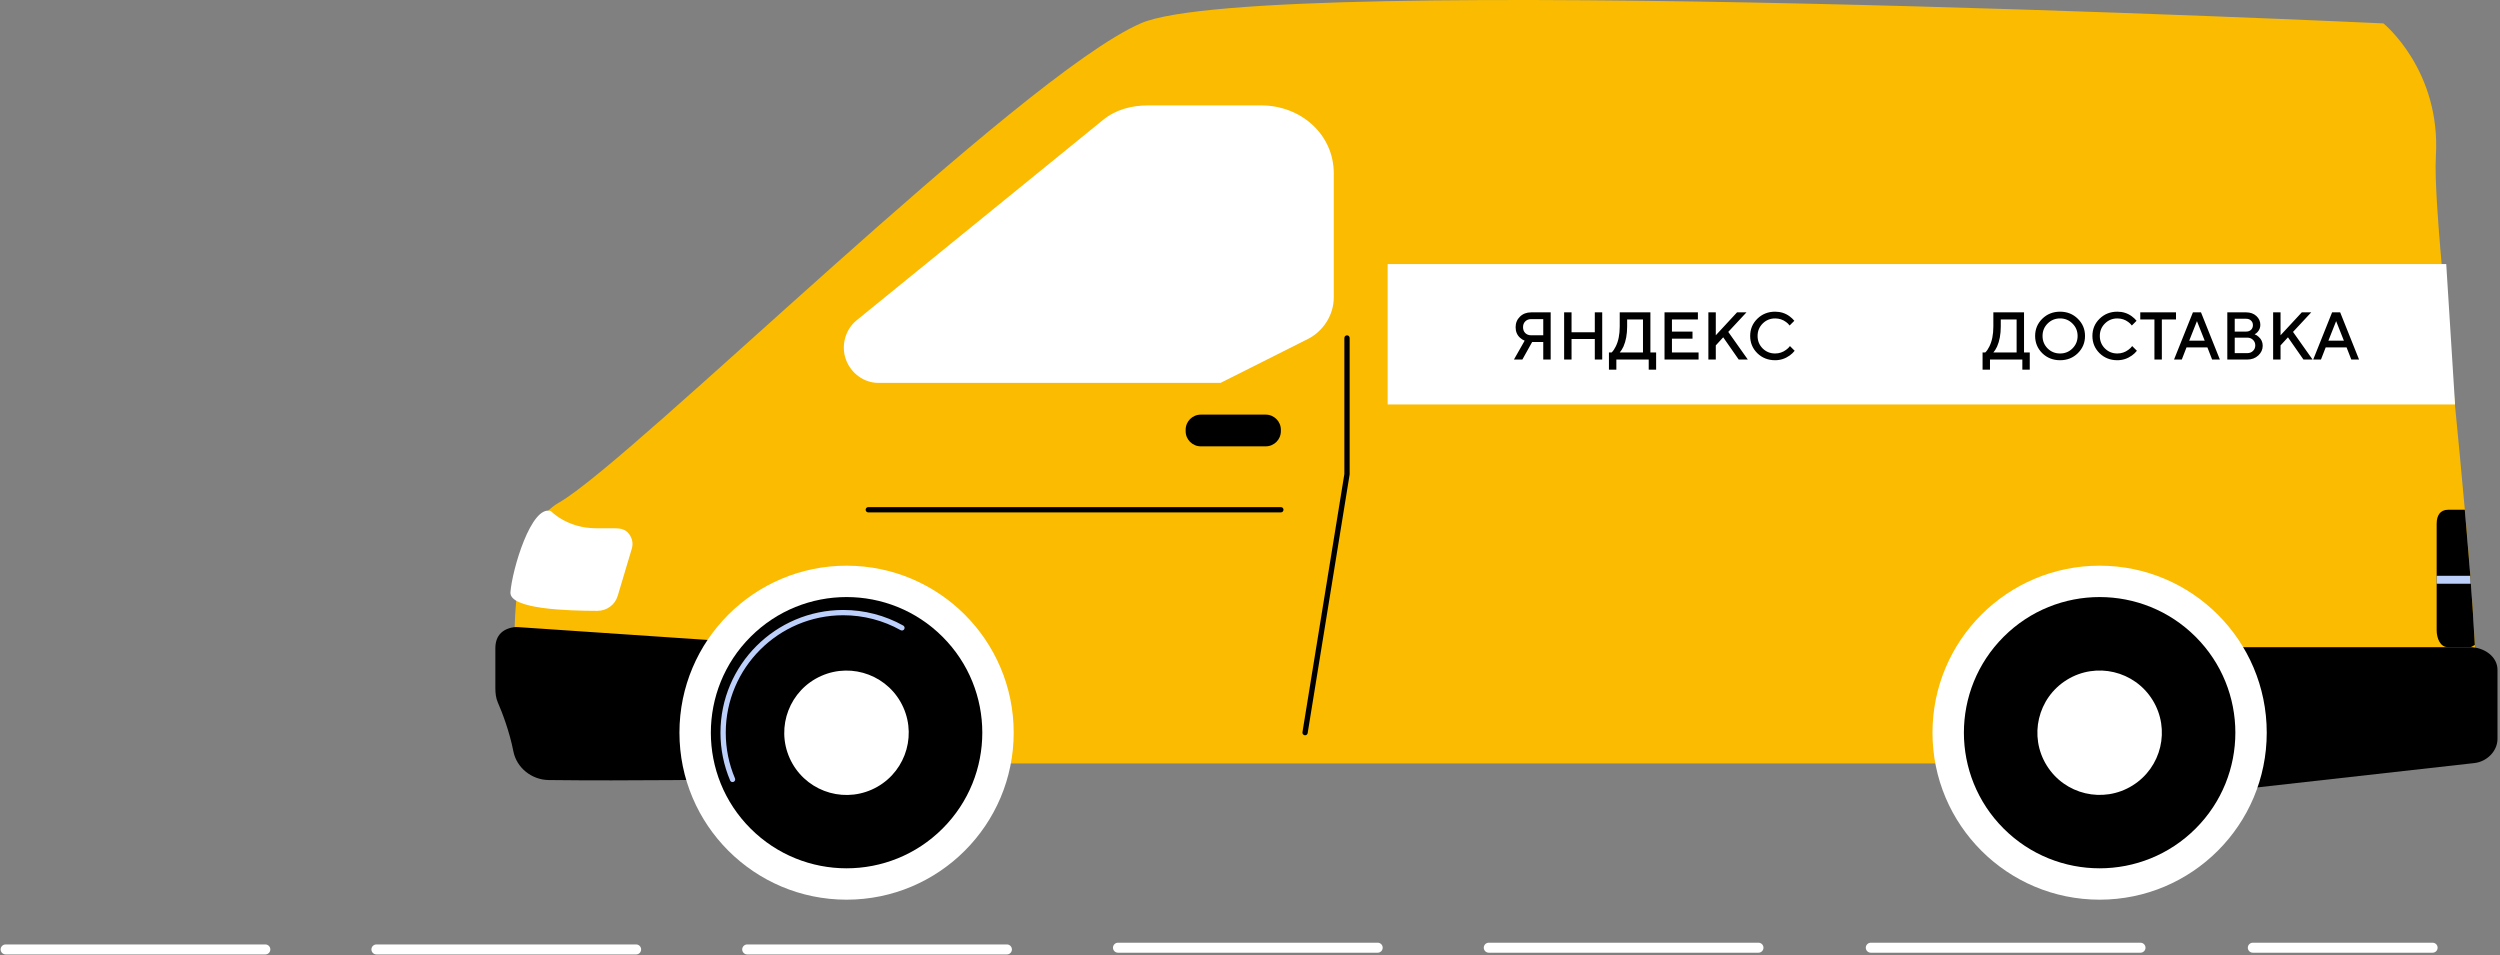 <?xml version="1.0" encoding="UTF-8"?> <svg xmlns="http://www.w3.org/2000/svg" width="445" height="170" viewBox="0 0 445 170" fill="none"><rect x="0" y="0" width="445" height="170" fill="#808080" stroke="none"/> <path d="M93.447 135.897H438.749C440.906 135.897 441.165 127.143 440.516 114.623C440.335 111.124 440.082 107.301 439.781 103.308C439.751 102.91 439.72 102.496 439.692 102.094C439.402 98.401 439.078 94.554 438.733 90.644C436.42 64.759 433.097 35.858 433.585 27.856C434.518 12.466 424.254 4.165 424.254 4.165C424.254 4.165 224.552 -5.19 203.082 4.141C181.62 13.463 112.565 81.993 99.504 89.454C86.436 96.916 93.447 135.897 93.447 135.897Z" fill="#FABB00"></path> <path d="M89.209 112.631C89.974 111.917 91.192 111.554 92.233 111.626L131.015 114.253V138.737C131.015 138.737 111.853 139.028 97.658 138.848C94.652 138.808 91.952 136.679 91.379 133.727C90.708 130.272 89.392 126.804 88.619 125.054C88.264 124.25 88.174 123.373 88.174 122.496V115.388C88.174 114.343 88.447 113.346 89.209 112.631Z" fill="black"></path> <path d="M439.69 115.199C442.091 115.199 444.553 116.821 444.553 119.218V131.51C444.553 133.719 442.651 135.578 440.452 135.824L389.943 141.487V115.197H439.69V115.199Z" fill="black"></path> <path d="M373.732 160.143C357.302 160.143 343.983 146.834 343.983 130.417C343.983 114 357.302 100.691 373.732 100.691C390.161 100.691 403.48 114 403.48 130.417C403.48 146.834 390.161 160.143 373.732 160.143Z" fill="white"></path> <path d="M356.65 147.488C347.215 138.06 347.215 122.775 356.65 113.347C366.086 103.919 381.383 103.919 390.818 113.347C400.253 122.775 400.253 138.06 390.818 147.488C381.383 156.916 366.086 156.916 356.65 147.488Z" fill="black"></path> <path d="M353.44 139.209C353.501 139.209 353.564 139.198 353.623 139.172C353.863 139.072 353.974 138.795 353.874 138.556C352.782 135.978 352.231 133.242 352.231 130.42C352.231 118.895 361.615 109.516 373.151 109.516C376.731 109.516 380.26 110.435 383.363 112.172C383.589 112.301 383.877 112.22 384.003 111.991C384.13 111.765 384.049 111.478 383.822 111.351C380.58 109.536 376.89 108.576 373.151 108.576C361.096 108.576 351.29 118.375 351.29 130.42C351.29 133.37 351.867 136.229 353.009 138.924C353.085 139.105 353.259 139.211 353.442 139.211L353.44 139.209Z" fill="black"></path> <path d="M364.31 136.244C361.093 131.043 362.704 124.221 367.909 121.007C373.113 117.792 379.941 119.403 383.158 124.603C386.375 129.804 384.763 136.626 379.558 139.84C374.354 143.055 367.527 141.445 364.31 136.244Z" fill="white"></path> <path d="M150.689 160.143C134.259 160.143 120.94 146.834 120.94 130.417C120.94 114 134.259 100.691 150.689 100.691C167.118 100.691 180.437 114 180.437 130.417C180.437 146.834 167.118 160.143 150.689 160.143Z" fill="white"></path> <path d="M133.607 147.488C124.172 138.06 124.172 122.775 133.607 113.347C143.042 103.919 158.339 103.919 167.774 113.347C177.209 122.775 177.209 138.06 167.774 147.488C158.339 156.916 143.042 156.916 133.607 147.488Z" fill="black"></path> <path d="M130.394 139.207C130.455 139.207 130.518 139.196 130.577 139.17C130.817 139.07 130.928 138.794 130.828 138.554C129.736 135.979 129.185 133.24 129.185 130.418C129.185 118.893 138.569 109.514 150.105 109.514C153.685 109.514 157.214 110.433 160.317 112.17C160.543 112.299 160.831 112.218 160.957 111.99C161.084 111.763 161.003 111.476 160.777 111.349C157.535 109.534 153.844 108.574 150.105 108.574C138.05 108.574 128.244 118.373 128.244 130.418C128.244 133.368 128.821 136.229 129.963 138.922C130.039 139.103 130.213 139.209 130.396 139.209L130.394 139.207Z" fill="#BDD0FB"></path> <path d="M140.556 134.938C138.066 129.353 140.579 122.809 146.168 120.321C151.757 117.834 158.307 120.344 160.796 125.929C163.286 131.514 160.773 138.059 155.184 140.546C149.595 143.034 143.045 140.523 140.556 134.938Z" fill="white"></path> <path d="M152.452 57.031L196.336 21.351C198.6 19.496 201.441 18.76 204.369 18.76H224.503C231.499 18.76 237.412 23.868 237.412 30.858V52.966C237.412 56.045 235.549 58.968 232.793 60.346L217.261 68.156H156.356C153.755 68.156 151.437 66.414 150.561 63.967C149.685 61.52 150.443 58.679 152.454 57.031H152.452Z" fill="white"></path> <path d="M232.301 130.883C232.527 130.883 232.728 130.72 232.765 130.489L240.231 84.488C240.236 84.464 240.238 84.438 240.238 84.411V60.157C240.238 59.898 240.026 59.687 239.767 59.687C239.508 59.687 239.297 59.898 239.297 60.157V84.372L231.837 130.334C231.795 130.591 231.97 130.833 232.227 130.874C232.253 130.879 232.277 130.881 232.303 130.881L232.301 130.883Z" fill="black"></path> <path d="M98.061 90.975C98.061 90.975 100.915 94.029 106.101 94.029H109.382C110.393 94.029 111.343 94.206 111.948 95.013C112.554 95.823 112.739 96.718 112.454 97.687L109.953 106.062C109.475 107.673 107.996 108.735 106.314 108.731C101.113 108.72 90.625 108.45 90.858 105.409C91.17 101.368 94.586 89.778 98.061 90.975Z" fill="white"></path> <path d="M154.554 91.206H227.994C228.254 91.206 228.465 90.995 228.465 90.735C228.465 90.476 228.254 90.265 227.994 90.265H154.554C154.294 90.265 154.083 90.476 154.083 90.735C154.083 90.995 154.294 91.206 154.554 91.206Z" fill="black"></path> <path d="M213.741 73.803H225.299C226.787 73.803 227.994 75.008 227.994 76.496V76.755C227.994 78.242 226.787 79.448 225.299 79.448H213.741C212.252 79.448 211.046 78.242 211.046 76.755V76.496C211.046 75.008 212.252 73.803 213.741 73.803Z" fill="black"></path> <path d="M433.725 93.195V112.166C433.725 113.581 434.331 115.196 435.749 115.196H439.666C439.963 115.196 440.25 114.907 440.516 114.811C440.335 111.312 440.083 107.394 439.782 103.401C439.751 103.002 439.721 102.591 439.693 102.188C439.403 98.496 439.078 94.969 438.734 90.737H435.751C434.335 90.737 433.727 91.782 433.727 93.197L433.725 93.195Z" fill="black"></path> <path d="M433.725 102.495V103.906H439.78C439.749 103.436 439.719 102.495 439.69 102.495H433.725Z" fill="#BDD0FB"></path> <path d="M247 47H435.428L437 72H247V47Z" fill="white"></path> <path d="M269.48 64L271.388 60.64C271.076 60.512 270.808 60.344 270.584 60.136C270.048 59.664 269.78 59.032 269.78 58.24C269.78 57.488 270.04 56.86 270.56 56.356C271.08 55.852 271.74 55.6 272.54 55.6H276.02V64H274.7V60.88H272.72L270.98 64H269.48ZM272.54 59.68H274.7V56.8H272.54C272.116 56.8 271.768 56.936 271.496 57.208C271.232 57.472 271.1 57.816 271.1 58.24C271.1 58.664 271.232 59.012 271.496 59.284C271.768 59.548 272.116 59.68 272.54 59.68ZM278.415 64V55.6H279.735V59.14H283.875V55.6H285.195V64H283.875V60.34H279.735V64H278.415ZM286.391 65.8V62.74H286.871C287.143 62.476 287.383 62.128 287.591 61.696C288.071 60.752 288.311 59.56 288.311 58.12V55.6H293.771V62.74H294.791V65.8H293.471V64H287.711V65.8H286.391ZM288.311 62.74H292.451V56.86H289.631V58.12C289.631 59.512 289.411 60.704 288.971 61.696C288.763 62.136 288.543 62.484 288.311 62.74ZM296.286 64V55.6H302.226V56.86H297.606V59.02H301.266V60.28H297.606V62.74H302.346V64H296.286ZM304.091 64V55.6H305.411V59.68L309.191 55.6H310.871L307.631 59.08L311.111 64H309.491L306.731 60.04L305.411 61.48V64H304.091ZM318.611 61.6L319.451 62.44C319.195 62.76 318.899 63.04 318.563 63.28C317.779 63.84 316.915 64.12 315.971 64.12C314.715 64.12 313.659 63.704 312.803 62.872C311.955 62.032 311.531 61.008 311.531 59.8C311.531 58.592 311.955 57.572 312.803 56.74C313.659 55.9 314.715 55.48 315.971 55.48C316.939 55.48 317.795 55.752 318.539 56.296C318.883 56.552 319.167 56.82 319.391 57.1L318.551 57.94C318.375 57.7 318.163 57.492 317.915 57.316C317.347 56.892 316.699 56.68 315.971 56.68C315.099 56.68 314.359 56.984 313.751 57.592C313.151 58.192 312.851 58.928 312.851 59.8C312.851 60.672 313.151 61.412 313.751 62.02C314.359 62.62 315.099 62.92 315.971 62.92C316.699 62.92 317.355 62.7 317.939 62.26C318.219 62.06 318.443 61.84 318.611 61.6Z" fill="black"></path> <path d="M352.897 65.8V62.74H353.377C353.649 62.476 353.889 62.128 354.097 61.696C354.577 60.752 354.817 59.56 354.817 58.12V55.6H360.277V62.74H361.297V65.8H359.977V64H354.217V65.8H352.897ZM354.817 62.74H358.957V56.86H356.137V58.12C356.137 59.512 355.917 60.704 355.477 61.696C355.269 62.136 355.049 62.484 354.817 62.74ZM364.473 57.592C363.873 58.192 363.573 58.928 363.573 59.8C363.573 60.672 363.873 61.412 364.473 62.02C365.081 62.62 365.821 62.92 366.693 62.92C367.565 62.92 368.301 62.62 368.901 62.02C369.509 61.412 369.813 60.672 369.813 59.8C369.813 58.928 369.509 58.192 368.901 57.592C368.301 56.984 367.565 56.68 366.693 56.68C365.821 56.68 365.081 56.984 364.473 57.592ZM363.525 62.872C362.677 62.032 362.253 61.008 362.253 59.8C362.253 58.592 362.677 57.572 363.525 56.74C364.381 55.9 365.437 55.48 366.693 55.48C367.949 55.48 369.001 55.9 369.849 56.74C370.705 57.572 371.133 58.592 371.133 59.8C371.133 61.008 370.705 62.032 369.849 62.872C369.001 63.704 367.949 64.12 366.693 64.12C365.437 64.12 364.381 63.704 363.525 62.872ZM379.528 61.6L380.368 62.44C380.112 62.76 379.816 63.04 379.48 63.28C378.696 63.84 377.832 64.12 376.888 64.12C375.632 64.12 374.576 63.704 373.72 62.872C372.872 62.032 372.448 61.008 372.448 59.8C372.448 58.592 372.872 57.572 373.72 56.74C374.576 55.9 375.632 55.48 376.888 55.48C377.856 55.48 378.712 55.752 379.456 56.296C379.8 56.552 380.084 56.82 380.308 57.1L379.468 57.94C379.292 57.7 379.08 57.492 378.832 57.316C378.264 56.892 377.616 56.68 376.888 56.68C376.016 56.68 375.276 56.984 374.668 57.592C374.068 58.192 373.768 58.928 373.768 59.8C373.768 60.672 374.068 61.412 374.668 62.02C375.276 62.62 376.016 62.92 376.888 62.92C377.616 62.92 378.272 62.7 378.856 62.26C379.136 62.06 379.36 61.84 379.528 61.6ZM383.489 64V56.86H380.969V55.6H387.329V56.86H384.809V64H383.489ZM386.978 64L390.338 55.6H391.778L395.138 64H393.758L392.918 61.84H389.198L388.358 64H386.978ZM389.678 60.64H392.438L391.058 57.16L389.678 60.64ZM396.461 64V55.6H399.821C400.557 55.6 401.161 55.816 401.633 56.248C402.105 56.68 402.341 57.204 402.341 57.82C402.341 58.316 402.169 58.752 401.825 59.128C401.689 59.28 401.521 59.404 401.321 59.5C401.593 59.604 401.833 59.756 402.041 59.956C402.521 60.372 402.761 60.9 402.761 61.54C402.761 62.212 402.497 62.792 401.969 63.28C401.449 63.76 400.793 64 400.001 64H396.461ZM397.781 62.86H400.001C400.425 62.86 400.769 62.728 401.033 62.464C401.305 62.2 401.441 61.872 401.441 61.48C401.441 61.088 401.305 60.76 401.033 60.496C400.769 60.232 400.425 60.1 400.001 60.1H397.781V62.86ZM397.781 59.02H399.821C400.181 59.02 400.469 58.916 400.685 58.708C400.909 58.492 401.021 58.216 401.021 57.88C401.021 57.544 400.909 57.272 400.685 57.064C400.469 56.848 400.181 56.74 399.821 56.74H397.781V59.02ZM404.617 64V55.6H405.937V59.68L409.717 55.6H411.397L408.157 59.08L411.637 64H410.017L407.257 60.04L405.937 61.48V64H404.617ZM411.752 64L415.112 55.6H416.552L419.912 64H418.532L417.692 61.84H413.972L413.132 64H411.752ZM414.452 60.64H417.212L415.832 57.16L414.452 60.64Z" fill="black"></path> <path d="M199 168.692H245.231" stroke="white" stroke-width="1.778" stroke-linecap="round"></path> <path d="M133 169H179.231" stroke="white" stroke-width="1.778" stroke-linecap="round"></path> <path d="M67 169H113.231" stroke="white" stroke-width="1.778" stroke-linecap="round"></path> <path d="M1 169H47.231" stroke="white" stroke-width="1.778" stroke-linecap="round"></path> <path d="M265 168.692H313.009" stroke="white" stroke-width="1.778" stroke-linecap="round"></path> <path d="M333 168.692H381.009" stroke="white" stroke-width="1.778" stroke-linecap="round"></path> <path d="M401 168.692H433.006" stroke="white" stroke-width="1.778" stroke-linecap="round"></path> </svg> 